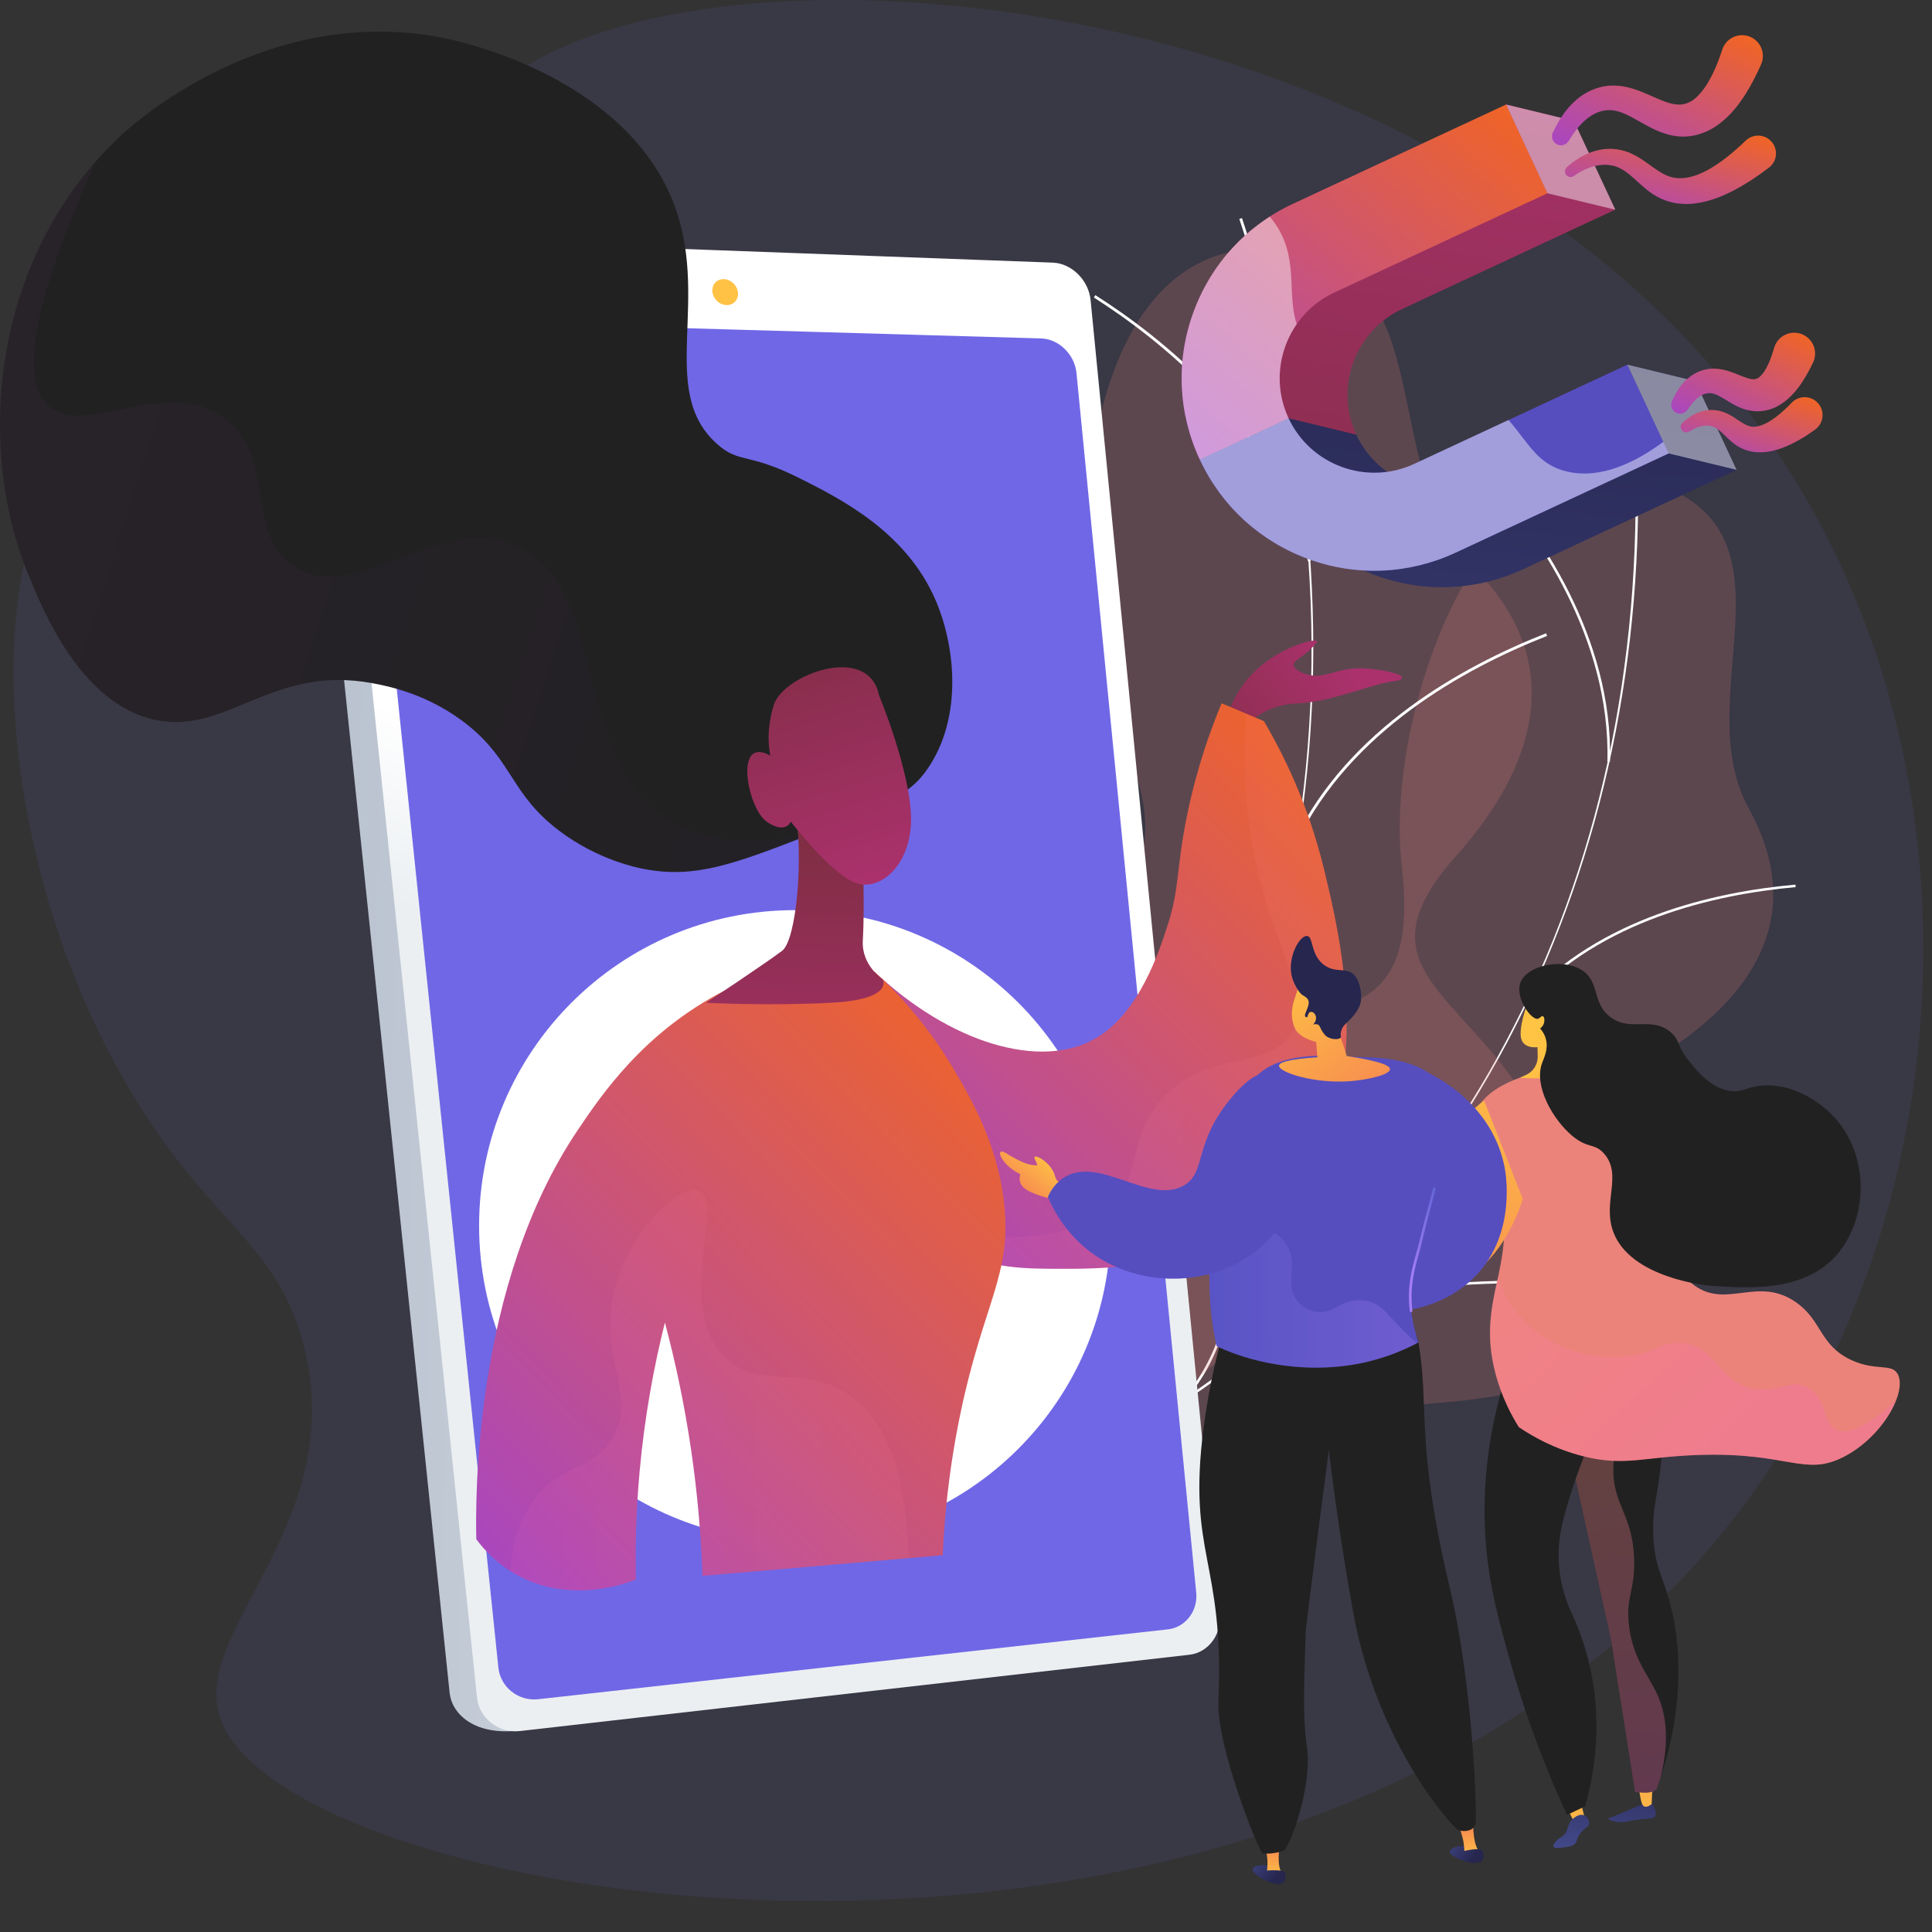 <svg width="47" height="47" viewBox="0 0 47 47" fill="none" xmlns="http://www.w3.org/2000/svg">
<rect x="0" y="0" width="47" height="47" fill="#333333" stroke="none"/>
<path opacity="0.1" d="M11.497 2.779C9.936 5.013 11.765 8.633 9.45 10.311C7.196 11.946 4.427 9.267 2.304 10.673C-0.847 12.761 -0.271 22.313 4.335 28.246C5.72 30.031 6.879 30.725 7.391 32.743C8.492 37.077 4.622 39.656 5.358 41.8C7.015 46.626 32.516 50.676 42.746 36.172C47.525 29.397 48.239 19.616 43.97 12.186C36.258 -1.241 14.998 -2.23 11.497 2.779Z" fill="#7067E6"/>
<path opacity="0.2" d="M29.221 37.597C28.929 37.572 28.317 37.262 28.192 37.115C27.352 36.14 25.66 34.413 25.68 33.052C25.683 32.82 26.711 32.558 26.846 32.34C27.461 32.014 27.694 31.939 28.127 31.344C29.402 29.584 26.179 26.528 29.715 25.247C32.306 24.309 34.564 25.115 34.1 21.053C33.638 16.991 36.541 9.423 40.973 12.074C43.516 13.595 41.161 17.172 42.545 19.672C43.86 22.047 42.919 24.093 40.402 25.664C37.885 27.235 39.314 28.294 40.167 30.57C41.191 33.302 36.945 33.983 34.958 34.13C33.357 34.248 29.363 35.627 29.221 37.597Z" fill="#EB837A"/>
<path d="M26.977 35.201L26.947 35.146C35.366 30.574 40.159 21.506 39.768 10.888L39.83 10.887C40.015 15.919 38.992 20.787 36.869 24.965C34.64 29.358 31.22 32.897 26.977 35.201Z" fill="#FCFDFE"/>
<path d="M40.724 31.657C38.2 30.952 34.038 31.114 31.446 32.018L31.426 31.959C34.028 31.052 38.207 30.888 40.74 31.597L40.724 31.657Z" fill="#FCFDFE"/>
<path d="M28.62 34.283L28.577 34.238C29.593 33.237 30.064 31.761 29.976 29.849C29.911 28.448 29.553 26.852 28.911 25.102L28.969 25.08C29.614 26.835 29.972 28.438 30.038 29.846C30.128 31.777 29.65 33.269 28.62 34.283Z" fill="#FCFDFE"/>
<path d="M37.15 24.36L37.103 24.319C38.921 22.332 41.681 21.7 43.678 21.52L43.683 21.581C41.698 21.761 38.954 22.389 37.15 24.36Z" fill="#FCFDFE"/>
<path d="M39.165 18.536L39.103 18.535C39.188 15.504 37.331 12.918 36.216 11.645L36.263 11.604C37.384 12.883 39.252 15.483 39.165 18.536Z" fill="#FCFDFE"/>
<path opacity="0.2" d="M27.264 36.98C26.947 37.045 26.199 36.905 26.019 36.788C24.823 36.013 22.488 34.706 22.085 33.254C22.017 33.005 23.027 32.409 23.102 32.134C23.652 31.597 23.878 31.445 24.151 30.678C24.959 28.411 20.583 26.167 23.941 23.707C26.4 21.905 29.05 22.059 27.293 17.887C25.537 13.715 26.265 4.772 31.797 6.212C34.971 7.038 33.585 11.568 35.833 13.793C37.969 15.907 37.607 18.372 35.422 20.824C33.237 23.276 35.085 23.959 36.699 26.109C38.638 28.693 34.339 30.736 32.274 31.51C30.614 32.134 26.802 34.843 27.264 36.98Z" fill="#EB837A"/>
<path d="M24.132 35.13L24.084 35.082C31.603 27.607 33.871 16.484 30.149 5.326L30.214 5.305C31.978 10.593 32.406 16.082 31.454 21.182C30.453 26.541 27.921 31.366 24.132 35.13Z" fill="#FCFDFE"/>
<path d="M37.63 27.093C34.729 27.128 30.36 28.595 27.888 30.361L27.848 30.305C30.329 28.531 34.717 27.058 37.63 27.023V27.093Z" fill="#FCFDFE"/>
<path d="M25.591 33.648L25.531 33.614C26.299 32.235 26.339 30.52 25.65 28.518C25.144 27.05 24.268 25.465 23.041 23.807L23.096 23.766C24.326 25.43 25.207 27.02 25.715 28.495C26.411 30.517 26.369 32.25 25.591 33.648Z" fill="#FCFDFE"/>
<path d="M31.561 20.454L31.499 20.424C32.811 17.748 35.548 16.219 37.611 15.406L37.636 15.47C35.585 16.277 32.864 17.798 31.561 20.454Z" fill="#FCFDFE"/>
<path d="M31.888 13.64L31.821 13.657C30.968 10.411 28.189 8.242 26.61 7.238L26.647 7.18C28.236 8.189 31.03 10.371 31.888 13.64Z" fill="#FCFDFE"/>
<path d="M25.825 7.343L28.956 39.208C29.003 39.68 28.676 40.107 28.228 40.157L12.497 42.11C11.519 42.185 10.991 41.691 10.938 41.181L7.348 6.735C7.293 6.214 7.788 5.752 8.788 5.772L24.907 6.438C25.364 6.454 25.777 6.861 25.825 7.343Z" fill="url(#paint0_linear_10675_44578)"/>
<path d="M26.531 7.3L29.668 39.301C29.715 39.775 29.386 40.203 28.937 40.255L12.645 42.112C12.126 42.17 11.657 41.801 11.603 41.289L8.005 6.686C7.95 6.162 8.344 5.75 8.878 5.77L25.61 6.389C26.07 6.406 26.484 6.816 26.531 7.3Z" fill="url(#paint1_linear_10675_44578)"/>
<path d="M26.188 9.077L29.101 38.748C29.144 39.19 28.837 39.59 28.416 39.637L13.092 41.337C12.61 41.39 12.174 41.045 12.124 40.568L8.809 8.639C8.759 8.152 9.123 7.766 9.617 7.78L25.327 8.233C25.758 8.245 26.145 8.625 26.188 9.077Z" fill="#7067E6"/>
<path d="M17.952 7.117C17.97 7.29 17.845 7.427 17.673 7.422C17.501 7.417 17.348 7.27 17.331 7.097C17.312 6.921 17.438 6.785 17.61 6.791C17.782 6.796 17.935 6.941 17.952 7.117Z" fill="url(#paint2_linear_10675_44578)"/>
<path d="M19.338 37.497C23.58 37.497 27.02 34.059 27.02 29.819C27.02 25.578 23.58 22.141 19.338 22.141C15.095 22.141 11.655 25.578 11.655 29.819C11.655 34.059 15.095 37.497 19.338 37.497Z" fill="white"/>
<path d="M30.322 17.65C30.322 17.65 30.751 17.137 31.556 17.113C32.36 17.087 33.457 16.61 33.927 16.569C34.041 16.559 34.098 16.525 34.108 16.485C34.128 16.4 33.605 16.275 33.141 16.26C32.475 16.238 32.2 16.565 31.729 16.385C31.691 16.37 31.471 16.287 31.469 16.173C31.469 16.072 31.646 16.026 31.9 15.771C32 15.671 32.05 15.621 32.038 15.598C31.996 15.521 31.222 15.723 30.636 16.23C30.182 16.622 29.969 17.086 29.87 17.356L30.322 17.65Z" fill="url(#paint3_linear_10675_44578)"/>
<path d="M29.719 17.109C30.061 17.255 30.404 17.398 30.747 17.543C31.21 18.329 31.822 19.548 32.206 21.133C32.62 22.838 33.561 26.726 31.337 29.068C29.641 30.855 26.937 30.866 25.909 30.866C24.958 30.866 24.112 30.873 23.304 30.416C21.536 29.417 20.815 26.703 21.271 23.637C23.115 25.378 25.322 26.039 26.66 25.256C27.713 24.642 28.194 23.158 28.399 22.526C28.705 21.587 28.61 21.148 28.875 19.847C29.12 18.647 29.469 17.705 29.719 17.109Z" fill="url(#paint4_linear_10675_44578)"/>
<g opacity="0.3">
<path opacity="0.3" d="M27.202 29.133C27.763 28.378 27.469 27.507 28.372 26.628C29.515 25.517 30.874 26.046 31.423 25.125C31.872 24.373 31.286 23.484 30.837 22.076C30.49 20.985 30.174 19.425 30.313 17.363C30.456 17.423 30.602 17.485 30.745 17.545C31.207 18.331 31.82 19.55 32.204 21.135C32.618 22.84 33.559 26.728 31.334 29.07C29.639 30.857 26.935 30.868 25.907 30.868C24.956 30.868 24.109 30.875 23.302 30.418C23.078 30.291 22.871 30.138 22.681 29.959C25.535 30.36 26.7 29.812 27.202 29.133Z" fill="url(#paint5_linear_10675_44578)"/>
</g>
<path d="M11.587 37.445C11.567 36.496 11.517 31.26 14.054 27.493C14.635 26.631 15.665 25.103 17.639 24.092C18.408 23.698 19.103 23.495 19.58 23.385C20.142 23.468 20.707 23.552 21.269 23.637C21.808 24.127 22.541 24.898 23.187 25.987C23.596 26.678 24.273 27.819 24.43 29.293C24.614 31.011 23.929 31.689 23.369 34.364C23.065 35.816 22.968 37.032 22.935 37.834C20.985 38.001 19.038 38.169 17.088 38.336C17.058 37.413 16.976 36.386 16.814 35.278C16.646 34.131 16.421 33.092 16.175 32.174C15.913 33.217 15.683 34.436 15.559 35.802C15.474 36.75 15.451 37.629 15.468 38.426C15.231 38.52 13.899 39.018 12.614 38.334C12.113 38.069 11.784 37.711 11.587 37.445Z" fill="url(#paint6_linear_10675_44578)"/>
<path d="M19.681 20.313C21.247 19.706 22.028 19.404 22.469 18.834C23.43 17.589 23.268 15.776 22.758 14.595C22.04 12.937 20.463 12.143 19.466 11.641C18.184 10.995 17.996 11.286 17.455 10.81C15.961 9.499 17.343 7.234 16.34 4.827C15.232 2.171 12.004 1.222 11.18 1.013C6.782 -0.094 3.364 2.913 3.018 3.227C-0.178 6.136 -0.605 10.758 0.664 13.913C1.027 14.815 1.955 17.121 3.771 17.511C5.52 17.886 6.605 16.165 9.059 16.62C9.401 16.683 10.44 16.877 11.397 17.653C12.477 18.528 12.431 19.321 13.6 20.207C14.546 20.924 15.511 21.112 15.704 21.147C16.923 21.369 17.859 21.021 19.681 20.313Z" fill="#212121"/>
<g opacity="0.3">
<path opacity="0.3" d="M2.334 3.922C0.595 7.779 0.572 9.363 1.203 9.892C2.087 10.633 4.043 9.128 5.46 10.176C6.735 11.116 5.942 12.916 7.122 13.752C8.615 14.806 10.614 12.449 12.542 13.263C14.836 14.232 13.83 18.343 16.228 19.904C16.954 20.376 18.073 20.665 19.873 20.239C19.81 20.264 19.747 20.289 19.681 20.314C17.859 21.022 16.923 21.37 15.704 21.148C15.511 21.113 14.546 20.925 13.6 20.208C12.431 19.322 12.476 18.529 11.397 17.654C10.44 16.878 9.402 16.685 9.058 16.621C6.605 16.166 5.519 17.887 3.771 17.512C1.957 17.12 1.027 14.813 0.664 13.912C-0.508 11 -0.233 6.834 2.334 3.922Z" fill="url(#paint7_linear_10675_44578)"/>
</g>
<path d="M20.99 20.846C20.99 20.846 21.037 22.065 20.99 22.884C20.955 23.483 21.474 23.825 21.474 23.825C21.474 23.825 21.759 24.312 20.219 24.394C18.678 24.476 17.18 24.394 17.18 24.394C17.18 24.394 18.685 23.393 19.029 23.128C19.373 22.863 19.558 20.873 19.338 19.613L20.99 20.846Z" fill="url(#paint8_linear_10675_44578)"/>
<path d="M21.384 16.912C21.384 16.912 22.168 18.801 22.163 19.942C22.16 21.083 21.36 21.738 20.754 21.456C20.148 21.174 19.237 19.988 19.237 19.988C19.237 19.988 19.115 20.309 18.65 19.988C18.186 19.668 17.84 17.875 18.743 18.384C18.743 18.384 18.6 17.88 18.823 17.151C19.047 16.42 21.12 15.633 21.384 16.912Z" fill="url(#paint9_linear_10675_44578)"/>
<g opacity="0.3">
<path opacity="0.3" d="M14.875 35.022C15.554 33.956 14.518 33.033 14.958 31.347C15.334 29.907 16.557 28.785 17.006 28.967C17.627 29.217 16.407 31.812 17.634 33.019C18.448 33.819 19.508 33.19 20.601 33.896C21.322 34.361 22.045 35.401 22.102 37.908C20.431 38.051 18.762 38.195 17.091 38.338C17.061 37.416 16.979 36.388 16.817 35.28C16.649 34.133 16.424 33.093 16.178 32.176C15.916 33.219 15.686 34.438 15.562 35.804C15.477 36.752 15.454 37.631 15.471 38.428C15.234 38.522 13.902 39.02 12.617 38.336C12.545 38.298 12.476 38.258 12.413 38.216C12.447 37.664 12.588 37.032 12.997 36.483C13.66 35.594 14.384 35.792 14.875 35.022Z" fill="url(#paint10_linear_10675_44578)"/>
</g>
<path d="M34.11 7.517L39.295 5.1L38.289 2.941L36.638 2.541L33.103 5.357C31.968 5.886 31.109 6.823 30.68 7.997C30.251 9.172 30.308 10.444 30.835 11.577L32.995 10.571C32.459 9.424 32.96 8.052 34.11 7.517Z" fill="url(#paint11_linear_10675_44578)"/>
<path d="M33.478 14.001C34.653 14.429 35.927 14.373 37.06 13.845L42.245 11.43L41.239 9.271L39.588 8.871L36.052 11.687C34.902 12.222 33.53 11.724 32.994 10.574L31.344 10.174L30.833 11.58C31.364 12.711 32.302 13.572 33.478 14.001Z" fill="url(#paint12_linear_10675_44578)"/>
<path d="M31.828 13.6C33.004 14.029 34.277 13.972 35.41 13.445L40.596 11.03L39.589 8.871L34.404 11.287C33.254 11.822 31.882 11.323 31.346 10.174L29.186 11.18C29.714 12.312 30.654 13.171 31.828 13.6Z" fill="#564EBF"/>
<path d="M32.459 7.117L37.645 4.702L36.638 2.543L31.453 4.958C30.318 5.487 29.459 6.425 29.03 7.599C28.601 8.773 28.657 10.046 29.185 11.179L31.344 10.173C30.81 9.024 31.309 7.652 32.459 7.117Z" fill="url(#paint13_linear_10675_44578)"/>
<path opacity="0.45" d="M36.639 2.543C36.689 2.65 37.645 4.702 37.645 4.702L39.296 5.102L38.289 2.943L36.639 2.543Z" fill="white"/>
<path opacity="0.45" d="M39.589 8.871L40.595 11.031L42.246 11.43L41.239 9.271L39.589 8.871Z" fill="white"/>
<path opacity="0.45" d="M38.109 11.468C37.393 11.295 37.19 10.776 36.697 10.217L34.404 11.285C33.254 11.82 31.882 11.321 31.346 10.172C30.988 9.403 31.093 8.536 31.545 7.885C31.291 7.113 31.62 6.235 30.973 5.376C30.944 5.34 30.916 5.305 30.887 5.27C30.035 5.82 29.385 6.627 29.032 7.598C28.603 8.773 28.659 10.045 29.187 11.178C29.716 12.312 30.654 13.171 31.829 13.6C33.004 14.029 34.277 13.972 35.41 13.445L40.596 11.03L40.464 10.748C39.778 11.255 38.932 11.668 38.109 11.468Z" fill="white"/>
<path d="M37.775 3.228C37.882 2.999 38.014 2.772 38.201 2.571C38.294 2.47 38.401 2.375 38.523 2.297C38.647 2.219 38.785 2.157 38.932 2.12C38.969 2.11 39.007 2.105 39.044 2.097C39.082 2.09 39.12 2.087 39.159 2.083C39.236 2.08 39.312 2.08 39.388 2.088C39.538 2.103 39.678 2.142 39.806 2.185C39.935 2.23 40.052 2.28 40.164 2.33C40.275 2.379 40.379 2.425 40.476 2.462C40.574 2.499 40.664 2.524 40.748 2.537C40.83 2.547 40.901 2.547 40.97 2.531C41.038 2.515 41.1 2.489 41.163 2.449C41.225 2.409 41.287 2.354 41.345 2.289C41.375 2.259 41.404 2.22 41.432 2.185C41.445 2.167 41.459 2.147 41.474 2.127C41.487 2.107 41.502 2.088 41.514 2.067C41.539 2.025 41.566 1.985 41.59 1.938L41.627 1.872C41.639 1.848 41.651 1.825 41.662 1.802C41.754 1.615 41.831 1.413 41.899 1.204V1.203C41.988 0.937 42.273 0.794 42.538 0.881C42.804 0.969 42.947 1.254 42.861 1.52C42.856 1.536 42.849 1.553 42.842 1.568C42.737 1.802 42.622 2.035 42.48 2.262C42.462 2.29 42.445 2.319 42.427 2.347L42.368 2.432C42.332 2.489 42.286 2.544 42.245 2.599C42.225 2.627 42.2 2.654 42.176 2.681C42.153 2.707 42.13 2.734 42.105 2.761C42.053 2.812 42.004 2.866 41.946 2.914C41.834 3.013 41.706 3.106 41.559 3.178C41.412 3.249 41.245 3.3 41.078 3.316C40.91 3.335 40.741 3.315 40.591 3.276C40.441 3.236 40.309 3.181 40.189 3.121C39.95 3.003 39.756 2.874 39.569 2.789C39.478 2.746 39.389 2.712 39.304 2.696C39.261 2.686 39.219 2.682 39.177 2.679C39.136 2.677 39.094 2.679 39.05 2.686C38.965 2.697 38.88 2.724 38.798 2.764C38.717 2.804 38.635 2.861 38.56 2.928C38.408 3.061 38.276 3.236 38.163 3.428L38.161 3.43C38.099 3.533 37.967 3.566 37.864 3.505C37.765 3.448 37.73 3.326 37.775 3.228Z" fill="url(#paint14_linear_10675_44578)"/>
<path d="M38.118 4.066C38.203 3.991 38.293 3.921 38.391 3.86C38.49 3.798 38.595 3.743 38.708 3.703C38.822 3.661 38.944 3.633 39.067 3.624C39.099 3.623 39.129 3.621 39.161 3.621C39.192 3.621 39.224 3.621 39.256 3.624C39.319 3.628 39.383 3.639 39.446 3.653C39.51 3.668 39.57 3.688 39.63 3.711C39.688 3.735 39.745 3.763 39.798 3.791C39.905 3.85 40.002 3.916 40.09 3.981C40.179 4.045 40.262 4.106 40.344 4.158C40.384 4.183 40.424 4.207 40.462 4.228C40.501 4.248 40.541 4.267 40.579 4.282C40.656 4.31 40.731 4.328 40.81 4.333C40.888 4.338 40.968 4.333 41.048 4.32C41.212 4.29 41.379 4.225 41.541 4.137C41.868 3.958 42.175 3.701 42.465 3.424L42.47 3.419C42.644 3.254 42.917 3.259 43.084 3.433C43.25 3.606 43.245 3.88 43.071 4.046C43.058 4.058 43.043 4.071 43.029 4.081L42.892 4.182L42.824 4.232C42.801 4.248 42.777 4.263 42.754 4.28L42.612 4.377L42.465 4.468C42.268 4.589 42.063 4.699 41.838 4.789C41.614 4.877 41.37 4.944 41.11 4.961C40.98 4.966 40.845 4.959 40.713 4.932C40.581 4.906 40.451 4.857 40.336 4.797C40.277 4.767 40.222 4.732 40.172 4.697C40.12 4.662 40.074 4.625 40.027 4.587C39.937 4.512 39.855 4.437 39.78 4.368C39.626 4.228 39.488 4.117 39.329 4.058C39.289 4.043 39.249 4.031 39.207 4.025C39.186 4.02 39.166 4.018 39.144 4.015C39.122 4.011 39.101 4.011 39.079 4.01C38.99 4.006 38.9 4.016 38.81 4.036C38.72 4.058 38.63 4.09 38.543 4.132C38.455 4.173 38.37 4.225 38.288 4.282L38.286 4.283C38.224 4.327 38.139 4.31 38.096 4.248C38.056 4.188 38.066 4.112 38.118 4.066Z" fill="url(#paint15_linear_10675_44578)"/>
<path d="M40.674 9.761C40.741 9.61 40.823 9.457 40.946 9.318C41.008 9.248 41.08 9.183 41.165 9.127C41.25 9.07 41.347 9.025 41.45 8.998C41.502 8.983 41.557 8.975 41.612 8.97C41.667 8.966 41.722 8.965 41.774 8.972C41.881 8.98 41.978 9.005 42.066 9.033C42.154 9.062 42.231 9.093 42.303 9.122C42.375 9.15 42.438 9.177 42.497 9.195C42.555 9.213 42.603 9.225 42.644 9.227C42.682 9.228 42.71 9.223 42.734 9.213C42.759 9.203 42.779 9.192 42.802 9.172C42.825 9.153 42.852 9.125 42.879 9.092C42.934 9.025 42.989 8.925 43.036 8.816C43.084 8.706 43.124 8.585 43.161 8.459C43.239 8.191 43.521 8.036 43.79 8.114C44.059 8.193 44.214 8.474 44.136 8.743C44.127 8.77 44.119 8.795 44.107 8.818L44.104 8.825C44.032 8.977 43.95 9.128 43.852 9.278C43.84 9.297 43.827 9.317 43.815 9.335L43.775 9.392C43.748 9.429 43.718 9.467 43.688 9.504C43.673 9.522 43.657 9.54 43.64 9.559C43.623 9.577 43.606 9.595 43.59 9.614C43.553 9.65 43.518 9.685 43.476 9.72C43.396 9.789 43.303 9.854 43.194 9.906C43.086 9.957 42.962 9.992 42.839 10.002C42.714 10.014 42.59 9.997 42.483 9.969C42.377 9.939 42.285 9.899 42.206 9.857C42.049 9.774 41.931 9.69 41.827 9.637C41.776 9.61 41.731 9.59 41.689 9.579C41.647 9.567 41.609 9.56 41.567 9.564C41.525 9.567 41.482 9.575 41.437 9.595C41.392 9.614 41.347 9.642 41.303 9.677C41.215 9.749 41.131 9.849 41.058 9.962L41.055 9.966C40.99 10.066 40.856 10.096 40.754 10.031C40.664 9.971 40.631 9.856 40.674 9.761Z" fill="url(#paint16_linear_10675_44578)"/>
<path d="M40.928 10.286C41.035 10.186 41.16 10.096 41.312 10.036C41.387 10.006 41.468 9.986 41.554 9.977C41.639 9.969 41.727 9.974 41.816 9.992C41.904 10.011 41.986 10.044 42.059 10.082C42.135 10.121 42.198 10.163 42.256 10.203L42.34 10.258C42.366 10.274 42.392 10.291 42.416 10.304C42.442 10.319 42.463 10.329 42.487 10.341C42.508 10.349 42.53 10.36 42.55 10.364C42.57 10.373 42.59 10.373 42.61 10.378C42.62 10.378 42.63 10.38 42.639 10.381C42.648 10.381 42.658 10.381 42.667 10.381C42.705 10.381 42.745 10.374 42.787 10.364C42.872 10.343 42.962 10.303 43.054 10.246C43.238 10.134 43.418 9.972 43.587 9.797L43.588 9.796C43.755 9.622 44.03 9.617 44.204 9.784C44.378 9.951 44.383 10.226 44.216 10.399C44.196 10.419 44.172 10.44 44.151 10.454L44.06 10.518C44.03 10.54 44 10.56 43.969 10.58L43.875 10.64L43.778 10.696C43.647 10.771 43.508 10.841 43.356 10.898C43.204 10.953 43.037 10.997 42.855 11.003C42.764 11.005 42.67 10.998 42.577 10.978C42.553 10.973 42.53 10.967 42.507 10.96C42.483 10.953 42.462 10.945 42.438 10.937C42.395 10.918 42.35 10.9 42.311 10.877C42.27 10.855 42.235 10.83 42.2 10.805C42.166 10.78 42.133 10.755 42.104 10.728C42.074 10.703 42.048 10.678 42.021 10.653L41.949 10.583C41.857 10.493 41.784 10.428 41.702 10.391C41.66 10.374 41.617 10.361 41.567 10.356C41.519 10.351 41.467 10.354 41.415 10.363C41.31 10.381 41.202 10.43 41.1 10.495L41.098 10.496C41.035 10.536 40.95 10.518 40.908 10.454C40.869 10.403 40.881 10.329 40.928 10.286Z" fill="url(#paint17_linear_10675_44578)"/>
<path d="M40.19 43.877C40.303 44.055 40.286 44.139 40.266 44.177C40.211 44.289 40.038 44.209 39.619 44.306C39.57 44.317 39.477 44.341 39.355 44.326C39.252 44.312 39.125 44.272 39.128 44.244C39.128 44.234 39.146 44.227 39.153 44.226C39.268 44.187 39.979 43.879 39.979 43.879L40.19 43.877Z" fill="url(#paint18_linear_10675_44578)"/>
<path d="M40.199 43.459L40.18 43.888C40.18 43.888 40.013 44.036 39.948 43.886C39.901 43.778 39.868 43.477 39.868 43.477L40.199 43.459Z" fill="url(#paint19_linear_10675_44578)"/>
<path d="M38.084 43.904L38.316 44.371L38.57 44.301L38.459 43.857L38.084 43.904Z" fill="url(#paint20_linear_10675_44578)"/>
<path d="M38.426 44.627C38.535 44.465 38.648 44.465 38.66 44.362C38.668 44.28 38.608 44.187 38.53 44.158C38.42 44.118 38.303 44.213 38.276 44.235C38.096 44.382 38.171 44.574 37.999 44.679C37.964 44.7 37.909 44.725 37.854 44.789C37.831 44.815 37.772 44.884 37.792 44.924C37.816 44.971 37.929 44.956 38.039 44.942C38.169 44.925 38.236 44.917 38.295 44.87C38.375 44.805 38.343 44.752 38.426 44.627Z" fill="url(#paint21_linear_10675_44578)"/>
<path d="M40.458 33.221C40.52 34.207 40.473 35.059 40.388 35.76C40.298 36.512 40.218 36.649 40.216 37.164C40.209 38.285 40.583 38.412 40.762 39.663C40.959 41.044 40.688 42.18 40.581 42.614C40.488 42.992 40.381 43.303 40.299 43.518C40.182 43.64 39.984 43.615 39.775 43.591C39.587 42.339 39.386 41.163 39.198 39.911C38.784 38.04 38.37 36.168 37.956 34.297C38.791 33.938 39.625 33.579 40.458 33.221Z" fill="#212121"/>
<path opacity="0.3" d="M39.775 43.594C39.587 42.341 39.386 41.165 39.198 39.914C38.784 38.042 38.37 36.17 37.956 34.299C38.791 33.94 39.625 33.582 40.459 33.225C40.463 33.29 40.466 33.353 40.469 33.416C39.358 34.571 39.196 35.422 39.258 35.987C39.333 36.671 39.74 36.978 39.755 37.979C39.767 38.694 39.563 38.84 39.622 39.48C39.697 40.306 40.092 40.739 40.308 41.202C40.516 41.648 40.635 42.296 40.394 43.255C40.361 43.355 40.328 43.443 40.299 43.522C40.182 43.642 39.984 43.617 39.775 43.594Z" fill="url(#paint22_linear_10675_44578)"/>
<path d="M39.023 34.305C38.487 35.428 38.211 36.299 38.066 36.834C37.978 37.161 37.903 37.5 37.918 37.934C37.934 38.466 38.08 38.891 38.196 39.161C38.362 39.507 38.519 39.912 38.637 40.374C39.017 41.877 38.776 43.183 38.562 43.942C38.415 44.012 38.267 44.082 38.12 44.152C37.687 43.216 37.14 41.882 36.683 40.217C36.434 39.308 36.242 38.594 36.157 37.673C36.068 36.702 36.068 35.153 36.699 33.246C37.472 33.6 38.246 33.953 39.023 34.305Z" fill="#212121"/>
<path d="M37.915 25.93C36.958 26.183 36.234 26.424 35.95 26.962C35.65 27.531 36.241 27.885 36.498 29.051C36.89 30.834 35.914 31.602 36.376 33.391C36.531 33.995 36.782 34.449 36.95 34.718C37.287 34.946 37.818 35.25 38.516 35.426C39.532 35.682 39.999 35.438 41.331 35.395C43.511 35.325 43.891 35.923 44.836 35.45C45.791 34.971 46.411 33.85 46.161 33.418C46.011 33.16 45.63 33.363 45.031 33.083C44.26 32.721 44.33 32.127 43.691 31.68C42.771 31.038 42.015 31.837 41.229 31.278C40.433 30.712 40.208 29.183 40.44 28.24C40.592 27.625 40.537 26.974 40.633 26.347C40.642 26.295 40.644 26.213 40.603 26.123C40.45 25.781 39.799 25.771 39.307 25.77C38.556 25.763 37.993 25.908 37.915 25.93Z" fill="#EB837A"/>
<path opacity="0.3" d="M44.658 34.774C44.339 34.601 44.451 34.02 43.98 33.758C43.543 33.517 43.254 33.91 42.629 33.779C41.827 33.61 41.801 32.856 41.031 32.683C40.479 32.559 40.347 32.916 39.573 32.999C38.8 33.085 37.757 32.856 37.041 32.094C36.737 31.77 36.55 31.412 36.437 31.076C36.29 31.763 36.123 32.429 36.372 33.39C36.527 33.994 36.777 34.447 36.946 34.716C37.283 34.944 37.814 35.248 38.511 35.425C39.528 35.68 39.995 35.437 41.327 35.393C43.506 35.323 43.887 35.922 44.832 35.448C45.442 35.141 45.915 34.574 46.112 34.092C45.312 34.791 44.888 34.9 44.658 34.774Z" fill="url(#paint23_linear_10675_44578)"/>
<path d="M37.202 24.301C37.202 24.301 36.98 24.828 36.993 25.181C37.008 25.535 37.403 25.474 37.403 25.474L37.408 25.697C37.413 25.887 37.305 26.064 37.131 26.146L36.98 26.217C36.98 26.217 38.024 26.344 38.548 25.899L38.386 25.897C38.156 25.895 37.959 25.732 37.916 25.505L37.897 25.41C37.897 25.412 37.976 24.297 37.202 24.301Z" fill="url(#paint24_linear_10675_44578)"/>
<path d="M36.195 30.034L34.616 27.355C34.596 27.322 34.558 27.305 34.521 27.315L32.341 27.841C32.283 27.854 32.256 27.923 32.288 27.973L34.119 30.853C34.141 30.889 34.184 30.904 34.222 30.889L36.137 30.183L36.195 30.034Z" fill="url(#paint25_linear_10675_44578)"/>
<path d="M35.81 29.731L34.531 27.561C34.516 27.534 34.484 27.52 34.455 27.527L32.689 27.953C32.642 27.964 32.62 28.017 32.645 28.059L34.127 30.393C34.146 30.421 34.181 30.433 34.211 30.421L35.761 29.849L35.81 29.731Z" fill="url(#paint26_linear_10675_44578)"/>
<path d="M34.158 27.588L34.056 27.415C34.043 27.391 34.014 27.378 33.986 27.384L33.078 27.595C33.036 27.605 33.014 27.653 33.038 27.69L33.151 27.878C33.166 27.903 33.195 27.915 33.221 27.908L34.118 27.683C34.159 27.673 34.179 27.625 34.158 27.588Z" fill="#D8DEE8"/>
<path d="M32.973 28.344C32.974 28.344 32.976 28.344 32.978 28.344L34.577 27.956C34.597 27.951 34.608 27.931 34.603 27.911C34.598 27.891 34.578 27.879 34.558 27.884L32.959 28.273C32.94 28.278 32.928 28.298 32.933 28.318C32.936 28.336 32.955 28.348 32.973 28.344Z" fill="white"/>
<path d="M33.074 28.502C33.076 28.502 33.078 28.502 33.079 28.5L34.668 28.096C34.688 28.091 34.7 28.071 34.695 28.051C34.69 28.031 34.67 28.02 34.65 28.025L33.061 28.428C33.041 28.433 33.029 28.453 33.034 28.473C33.038 28.492 33.056 28.503 33.074 28.502Z" fill="white"/>
<path d="M33.914 28.668C33.916 28.668 33.917 28.668 33.919 28.667L34.782 28.422C34.802 28.416 34.814 28.395 34.807 28.377C34.802 28.357 34.78 28.345 34.762 28.352L33.899 28.597C33.879 28.602 33.867 28.623 33.874 28.642C33.879 28.66 33.896 28.67 33.914 28.668Z" fill="white"/>
<path d="M33.669 30.149C33.669 30.149 33.282 29.944 33.221 29.777C33.159 29.608 33.134 29.283 33.134 29.283L33.394 29.717C33.394 29.717 33.493 29.677 33.519 29.52C33.546 29.365 33.636 29.495 33.618 29.612C33.601 29.729 33.669 30.149 33.669 30.149Z" fill="url(#paint27_linear_10675_44578)"/>
<path d="M36.102 26.771C35.925 26.908 35.659 27.143 35.442 27.5C34.825 28.515 35.217 29.477 34.66 29.896C34.499 30.016 34.209 30.131 33.648 29.999L33.453 30.133C33.453 30.133 33.343 31.449 34.913 31.322C36.482 31.195 37.044 29.165 37.044 29.165L36.102 26.771Z" fill="url(#paint28_linear_10675_44578)"/>
<path d="M37.407 24.785C37.46 24.777 37.497 24.705 37.535 24.722C37.575 24.738 37.58 24.837 37.554 24.909C37.532 24.967 37.49 25.004 37.467 25.02C37.514 25.074 37.574 25.157 37.605 25.269C37.675 25.519 37.559 25.736 37.514 25.861C37.308 26.423 37.781 27.242 38.251 27.634C38.635 27.953 38.787 27.798 39.022 28.064C39.481 28.585 38.972 29.249 39.251 29.98C39.675 31.09 41.508 31.269 41.584 31.276C41.614 31.279 41.634 31.279 41.666 31.282C42.486 31.337 43.729 31.422 44.532 30.682C45.133 30.128 45.351 29.237 45.234 28.482C45.204 28.283 45.074 27.529 44.4 26.965C44.293 26.875 43.659 26.346 42.871 26.41C42.454 26.443 42.384 26.598 42.057 26.535C41.609 26.45 41.306 26.078 41.117 25.848C40.77 25.422 40.885 25.316 40.645 25.112C40.174 24.715 39.697 25.102 39.201 24.76C38.712 24.421 38.941 23.883 38.472 23.594C37.988 23.297 37.133 23.492 36.985 23.911C36.856 24.273 37.245 24.812 37.407 24.785Z" fill="#212121"/>
<path d="M34.499 25.988C34.608 26.028 36.25 26.669 36.599 28.375C36.627 28.514 36.901 29.98 35.911 31.026C34.801 32.197 32.648 32.184 31.787 31.216C31.587 30.991 31.48 30.739 31.42 30.529L31.64 29.93C31.912 29.596 32.286 29.516 32.485 29.465C32.977 29.34 33.349 29.556 33.63 29.318C33.785 29.186 33.815 28.996 33.842 28.827C33.932 28.252 33.605 27.9 33.58 27.546C33.559 27.281 33.463 26.701 33.807 26.32C34.025 26.077 34.329 26.01 34.499 25.988Z" fill="#564EBF"/>
<path d="M35.268 45.041C35.287 44.936 35.625 44.837 35.796 44.978C35.879 45.048 35.937 45.188 35.891 45.253C35.874 45.276 35.946 45.316 35.877 45.318C35.647 45.323 35.25 45.146 35.268 45.041Z" fill="url(#paint29_linear_10675_44578)"/>
<path d="M35.625 45.076L35.974 45.025C35.81 44.831 35.837 44.209 35.837 44.209L35.465 44.294C35.465 44.294 35.508 44.464 35.582 44.714C35.608 44.801 35.62 44.936 35.625 45.076Z" fill="url(#paint30_linear_10675_44578)"/>
<path d="M35.594 45.034C35.594 45.034 36.014 44.934 36.061 45.018C36.108 45.101 36.145 45.325 35.877 45.319C35.609 45.313 35.57 45.104 35.594 45.034Z" fill="url(#paint31_linear_10675_44578)"/>
<path d="M30.472 45.467C30.505 45.365 30.854 45.316 31.003 45.478C31.076 45.558 31.114 45.707 31.058 45.763C31.038 45.783 31.103 45.835 31.034 45.827C30.807 45.798 30.439 45.568 30.472 45.467Z" fill="url(#paint32_linear_10675_44578)"/>
<path d="M30.819 45.552L31.173 45.55C31.038 45.335 31.151 44.725 31.151 44.725L30.77 44.758C30.77 44.758 30.791 44.933 30.827 45.192C30.841 45.277 30.834 45.412 30.819 45.552Z" fill="url(#paint33_linear_10675_44578)"/>
<path d="M29.813 32.208C29.653 32.748 29.426 33.623 29.282 34.717C28.875 37.84 29.788 37.933 29.641 41.391C29.594 42.495 30.622 45.032 30.713 45.087C30.756 45.091 30.803 45.094 30.853 45.093C30.941 45.089 31.065 45.074 31.208 45.031C31.369 45.002 31.934 43.434 31.794 42.507C31.696 41.85 31.717 41.144 31.762 39.731C31.769 39.503 32.327 35.277 32.327 35.277C32.515 36.839 32.729 38.165 32.914 39.192C33.507 42.495 35.376 44.485 35.472 44.517C35.491 44.525 35.666 44.587 35.808 44.492C35.871 44.45 35.891 44.395 35.891 44.395C35.941 44.357 35.855 41.094 35.272 38.642C34.426 35.084 34.778 34.246 34.508 32.657C34.273 31.28 29.813 32.208 29.813 32.208Z" fill="#212121"/>
<path d="M29.597 32.745C30.093 32.995 31.366 33.439 32.878 33.204C33.549 33.099 34.088 32.877 34.474 32.673C34.485 32.667 34.497 32.662 34.509 32.655C34.108 31.469 34.412 30.832 34.552 30.243C34.754 29.405 34.757 29.469 34.924 28.803C35.198 27.706 35.236 26.586 35.041 26.358C34.515 25.744 33.574 25.727 33.087 25.716C32.541 25.704 31.286 25.52 30.6 26.146C30.588 26.156 30.73 26.231 30.66 26.313C30.597 26.39 30.376 26.656 30.178 27.015C30.034 27.275 29.904 27.579 29.775 28.031C29.547 28.828 29.485 29.506 29.463 29.801C29.457 29.898 29.452 29.993 29.445 30.084C29.365 31.551 29.485 32.258 29.597 32.745Z" fill="#564EBF"/>
<path d="M30.794 45.507C30.794 45.507 31.225 45.467 31.258 45.556C31.292 45.644 31.298 45.871 31.033 45.827C30.771 45.784 30.762 45.574 30.794 45.507Z" fill="url(#paint34_linear_10675_44578)"/>
<path d="M31.511 25.032C31.361 24.737 31.456 24.417 31.478 24.346C31.568 24.056 31.596 24.013 31.654 23.954L31.736 23.878C31.736 23.878 31.741 23.875 31.746 23.871C31.803 23.838 32.007 23.789 32.05 23.791C32.188 23.793 32.439 24.306 32.552 25.082C32.564 25.11 32.576 25.139 32.586 25.167C32.654 25.346 32.713 25.521 32.761 25.691C33.691 25.829 33.814 25.946 33.814 26.011C33.814 26.145 33.272 26.267 32.868 26.3C31.985 26.373 31.102 26.086 31.115 25.923C31.122 25.853 31.301 25.771 32.048 25.721C32.038 25.598 32.028 25.474 32.02 25.351C31.963 25.331 31.623 25.251 31.511 25.032Z" fill="url(#paint35_linear_10675_44578)"/>
<path d="M31.418 23.716C31.466 23.953 31.628 24.185 31.695 24.213C31.703 24.216 31.752 24.241 31.8 24.29C31.807 24.296 31.813 24.305 31.818 24.315C31.9 24.453 31.698 24.678 31.757 24.735C31.8 24.777 31.949 24.68 31.977 24.718C32.004 24.755 31.885 24.863 31.915 24.907C31.939 24.94 32.014 24.89 32.077 24.935C32.109 24.957 32.105 24.98 32.149 25.059C32.174 25.102 32.206 25.15 32.229 25.175C32.339 25.299 32.581 25.302 32.616 25.239C32.626 25.22 32.613 25.21 32.614 25.155C32.614 25.155 32.616 25.105 32.64 25.042C32.671 24.952 32.776 24.872 32.877 24.765C33.062 24.565 33.095 24.42 33.103 24.371C33.107 24.355 33.109 24.341 33.109 24.331C33.13 24.145 33.078 23.888 32.968 23.746C32.783 23.507 32.511 23.692 32.216 23.479C31.873 23.232 31.959 22.785 31.797 22.77C31.616 22.752 31.329 23.277 31.418 23.716Z" fill="#26264F"/>
<path d="M31.832 24.662C31.873 24.57 31.992 24.625 32.012 24.729C32.034 24.832 31.955 24.959 31.854 24.959C31.752 24.959 31.775 24.785 31.832 24.662Z" fill="url(#paint36_linear_10675_44578)"/>
<path d="M34.328 31.922C34.33 31.922 34.33 31.922 34.331 31.922C34.348 31.92 34.362 31.904 34.36 31.887C34.291 31.311 34.408 30.891 34.512 30.519C34.537 30.429 34.562 30.34 34.582 30.254C34.695 29.78 34.747 29.596 34.799 29.401C34.834 29.275 34.869 29.143 34.926 28.924C34.931 28.908 34.919 28.889 34.902 28.886C34.886 28.881 34.867 28.893 34.864 28.909C34.809 29.128 34.772 29.258 34.739 29.385C34.685 29.58 34.635 29.763 34.52 30.239C34.5 30.326 34.475 30.412 34.45 30.502C34.345 30.879 34.226 31.306 34.297 31.893C34.298 31.91 34.312 31.922 34.328 31.922Z" fill="url(#paint37_linear_10675_44578)"/>
<path opacity="0.3" d="M29.597 32.747C30.093 32.997 31.366 33.441 32.879 33.206C33.549 33.101 34.089 32.879 34.474 32.675C34.297 32.54 34.08 32.313 33.72 31.927C33.282 31.459 32.777 31.638 32.478 31.818C32.264 31.947 31.997 31.951 31.777 31.833C31.557 31.713 31.418 31.486 31.41 31.238C31.405 31.122 31.41 30.992 31.423 30.844C31.518 29.773 30.035 29.691 30.035 29.691C29.824 29.584 29.627 29.761 29.449 30.088C29.365 31.553 29.485 32.26 29.597 32.747Z" fill="url(#paint38_linear_10675_44578)"/>
<path d="M24.377 28.014C24.437 28.019 24.508 28.079 24.56 28.107C24.632 28.147 24.705 28.188 24.779 28.226C24.921 28.299 25.073 28.353 25.234 28.349C25.229 28.326 25.221 28.303 25.213 28.281C25.184 28.218 25.148 28.161 25.169 28.142C25.199 28.114 25.336 28.171 25.463 28.291C25.515 28.339 25.563 28.398 25.603 28.464C25.668 28.573 25.658 28.633 25.712 28.716C25.792 28.788 25.852 28.803 25.852 28.803V28.826L25.844 28.855C25.915 28.908 25.995 28.94 26.059 28.962C25.947 28.991 25.839 29.023 25.728 29.055L25.652 29.183C25.652 29.183 25.231 29.098 24.977 28.947C24.859 28.875 24.817 28.786 24.807 28.713C24.8 28.665 24.807 28.621 24.812 28.595C24.817 28.575 24.822 28.563 24.822 28.563C24.822 28.563 24.475 28.421 24.337 28.112C24.322 28.064 24.318 28.009 24.377 28.014Z" fill="url(#paint39_linear_10675_44578)"/>
<path d="M25.846 28.672C25.649 28.81 25.545 28.999 25.49 29.119C25.637 29.457 25.971 30.088 26.655 30.548C27.777 31.304 29.412 31.319 30.546 30.44C31.901 29.391 32.114 27.396 31.537 26.547C31.47 26.448 31.252 26.128 30.916 26.093C30.704 26.071 30.415 26.16 29.963 26.697C29.02 27.816 29.361 28.508 28.802 28.838C27.96 29.331 26.7 28.064 25.846 28.672Z" fill="#564EBF"/>
<defs>
<linearGradient id="paint0_linear_10675_44578" x1="6.998" y1="23.874" x2="29.258" y2="24.318" gradientUnits="userSpaceOnUse">
<stop stop-color="#B7C0CE"/>
<stop offset="1" stop-color="#EBEFF2"/>
</linearGradient>
<linearGradient id="paint1_linear_10675_44578" x1="16.424" y1="29.288" x2="19.581" y2="21.039" gradientUnits="userSpaceOnUse">
<stop offset="0.494" stop-color="#EBEFF2"/>
<stop offset="1" stop-color="white"/>
</linearGradient>
<linearGradient id="paint2_linear_10675_44578" x1="18.129" y1="5.864" x2="-1.444" y2="55.82" gradientUnits="userSpaceOnUse">
<stop stop-color="#FFC444"/>
<stop offset="0.996" stop-color="#F36F56"/>
</linearGradient>
<linearGradient id="paint3_linear_10675_44578" x1="32.748" y1="16.075" x2="28.162" y2="19.615" gradientUnits="userSpaceOnUse">
<stop stop-color="#AB316D"/>
<stop offset="1" stop-color="#792D3D"/>
</linearGradient>
<linearGradient id="paint4_linear_10675_44578" x1="31.386" y1="16.314" x2="19.459" y2="27.892" gradientUnits="userSpaceOnUse">
<stop stop-color="#F26522"/>
<stop offset="1" stop-color="#AB47BC"/>
</linearGradient>
<linearGradient id="paint5_linear_10675_44578" x1="32.759" y1="24.115" x2="21.136" y2="24.115" gradientUnits="userSpaceOnUse">
<stop stop-color="#FF9085"/>
<stop offset="1" stop-color="#FB6FBB"/>
</linearGradient>
<linearGradient id="paint6_linear_10675_44578" x1="22.937" y1="22.499" x2="9.67" y2="35.325" gradientUnits="userSpaceOnUse">
<stop stop-color="#F26522"/>
<stop offset="1" stop-color="#AB47BC"/>
</linearGradient>
<linearGradient id="paint7_linear_10675_44578" x1="23.174" y1="17.249" x2="-0.302" y2="9.627" gradientUnits="userSpaceOnUse">
<stop stop-color="#311944"/>
<stop offset="1" stop-color="#6B3976"/>
</linearGradient>
<linearGradient id="paint8_linear_10675_44578" x1="19.238" y1="27.376" x2="19.488" y2="19.295" gradientUnits="userSpaceOnUse">
<stop stop-color="#AB316D"/>
<stop offset="1" stop-color="#792D3D"/>
</linearGradient>
<linearGradient id="paint9_linear_10675_44578" x1="20.915" y1="21.58" x2="18.629" y2="14.093" gradientUnits="userSpaceOnUse">
<stop stop-color="#AB316D"/>
<stop offset="1" stop-color="#792D3D"/>
</linearGradient>
<linearGradient id="paint10_linear_10675_44578" x1="24.462" y1="33.819" x2="11.583" y2="33.819" gradientUnits="userSpaceOnUse">
<stop stop-color="#FF9085"/>
<stop offset="1" stop-color="#FB6FBB"/>
</linearGradient>
<linearGradient id="paint11_linear_10675_44578" x1="36.027" y1="0.039" x2="32.792" y2="19.556" gradientUnits="userSpaceOnUse">
<stop stop-color="#AB316D"/>
<stop offset="1" stop-color="#792D3D"/>
</linearGradient>
<linearGradient id="paint12_linear_10675_44578" x1="36.899" y1="7.061" x2="35.26" y2="27.383" gradientUnits="userSpaceOnUse">
<stop offset="0.004" stop-color="#26264F"/>
<stop offset="1" stop-color="#444B8C"/>
</linearGradient>
<linearGradient id="paint13_linear_10675_44578" x1="36.592" y1="2.043" x2="29.207" y2="10.788" gradientUnits="userSpaceOnUse">
<stop stop-color="#F26522"/>
<stop offset="1" stop-color="#AB47BC"/>
</linearGradient>
<linearGradient id="paint14_linear_10675_44578" x1="42.279" y1="0.7" x2="40.527" y2="4.553" gradientUnits="userSpaceOnUse">
<stop stop-color="#F26522"/>
<stop offset="1" stop-color="#AB47BC"/>
</linearGradient>
<linearGradient id="paint15_linear_10675_44578" x1="42.597" y1="3.203" x2="41.844" y2="5.875" gradientUnits="userSpaceOnUse">
<stop stop-color="#F26522"/>
<stop offset="1" stop-color="#AB47BC"/>
</linearGradient>
<linearGradient id="paint16_linear_10675_44578" x1="43.742" y1="7.98" x2="42.39" y2="10.737" gradientUnits="userSpaceOnUse">
<stop stop-color="#F26522"/>
<stop offset="1" stop-color="#AB47BC"/>
</linearGradient>
<linearGradient id="paint17_linear_10675_44578" x1="43.929" y1="9.585" x2="43.223" y2="11.673" gradientUnits="userSpaceOnUse">
<stop stop-color="#F26522"/>
<stop offset="1" stop-color="#AB47BC"/>
</linearGradient>
<linearGradient id="paint18_linear_10675_44578" x1="39.492" y1="45.428" x2="40.02" y2="42.342" gradientUnits="userSpaceOnUse">
<stop stop-color="#444B8C"/>
<stop offset="0.996" stop-color="#26264F"/>
</linearGradient>
<linearGradient id="paint19_linear_10675_44578" x1="40.196" y1="44.754" x2="39.597" y2="39.977" gradientUnits="userSpaceOnUse">
<stop stop-color="#FFC444"/>
<stop offset="0.996" stop-color="#F36F56"/>
</linearGradient>
<linearGradient id="paint20_linear_10675_44578" x1="38.436" y1="44.974" x2="37.837" y2="40.197" gradientUnits="userSpaceOnUse">
<stop stop-color="#FFC444"/>
<stop offset="0.996" stop-color="#F36F56"/>
</linearGradient>
<linearGradient id="paint21_linear_10675_44578" x1="38.127" y1="45.195" x2="38.655" y2="42.109" gradientUnits="userSpaceOnUse">
<stop stop-color="#444B8C"/>
<stop offset="0.996" stop-color="#26264F"/>
</linearGradient>
<linearGradient id="paint22_linear_10675_44578" x1="39.316" y1="34.394" x2="40.992" y2="44.21" gradientUnits="userSpaceOnUse">
<stop stop-color="#FF9085"/>
<stop offset="1" stop-color="#FB6FBB"/>
</linearGradient>
<linearGradient id="paint23_linear_10675_44578" x1="35.04" y1="27.471" x2="42.054" y2="34.971" gradientUnits="userSpaceOnUse">
<stop stop-color="#FF9085"/>
<stop offset="1" stop-color="#FB6FBB"/>
</linearGradient>
<linearGradient id="paint24_linear_10675_44578" x1="37.054" y1="25.027" x2="38.291" y2="26.562" gradientUnits="userSpaceOnUse">
<stop stop-color="#FFC444"/>
<stop offset="0.463" stop-color="#FFC244"/>
<stop offset="0.63" stop-color="#FEBB46"/>
<stop offset="0.749" stop-color="#FCB048"/>
<stop offset="0.845" stop-color="#FA9F4C"/>
<stop offset="0.926" stop-color="#F78951"/>
<stop offset="0.996" stop-color="#F36F56"/>
</linearGradient>
<linearGradient id="paint25_linear_10675_44578" x1="33.544" y1="28.083" x2="36.038" y2="31.178" gradientUnits="userSpaceOnUse">
<stop stop-color="#444B8C"/>
<stop offset="0.996" stop-color="#26264F"/>
</linearGradient>
<linearGradient id="paint26_linear_10675_44578" x1="33.758" y1="28.143" x2="35.928" y2="31.313" gradientUnits="userSpaceOnUse">
<stop stop-color="#FFC444"/>
<stop offset="0.996" stop-color="#F36F56"/>
</linearGradient>
<linearGradient id="paint27_linear_10675_44578" x1="33.271" y1="29.465" x2="33.869" y2="30.207" gradientUnits="userSpaceOnUse">
<stop stop-color="#311944"/>
<stop offset="1" stop-color="#893976"/>
</linearGradient>
<linearGradient id="paint28_linear_10675_44578" x1="37.474" y1="25.511" x2="32.616" y2="34.727" gradientUnits="userSpaceOnUse">
<stop stop-color="#FFC444"/>
<stop offset="0.996" stop-color="#F36F56"/>
</linearGradient>
<linearGradient id="paint29_linear_10675_44578" x1="35.077" y1="44.739" x2="35.829" y2="45.231" gradientUnits="userSpaceOnUse">
<stop stop-color="#444B8C"/>
<stop offset="0.996" stop-color="#26264F"/>
</linearGradient>
<linearGradient id="paint30_linear_10675_44578" x1="35.805" y1="45.234" x2="35.633" y2="44.077" gradientUnits="userSpaceOnUse">
<stop stop-color="#FFC444"/>
<stop offset="0.996" stop-color="#F36F56"/>
</linearGradient>
<linearGradient id="paint31_linear_10675_44578" x1="35.133" y1="44.654" x2="35.885" y2="45.146" gradientUnits="userSpaceOnUse">
<stop stop-color="#444B8C"/>
<stop offset="0.996" stop-color="#26264F"/>
</linearGradient>
<linearGradient id="paint32_linear_10675_44578" x1="30.325" y1="45.141" x2="31" y2="45.734" gradientUnits="userSpaceOnUse">
<stop stop-color="#444B8C"/>
<stop offset="0.996" stop-color="#26264F"/>
</linearGradient>
<linearGradient id="paint33_linear_10675_44578" x1="30.976" y1="45.734" x2="30.968" y2="44.564" gradientUnits="userSpaceOnUse">
<stop stop-color="#FFC444"/>
<stop offset="0.996" stop-color="#F36F56"/>
</linearGradient>
<linearGradient id="paint34_linear_10675_44578" x1="30.392" y1="45.065" x2="31.068" y2="45.658" gradientUnits="userSpaceOnUse">
<stop stop-color="#444B8C"/>
<stop offset="0.996" stop-color="#26264F"/>
</linearGradient>
<linearGradient id="paint35_linear_10675_44578" x1="30.895" y1="23.713" x2="34.236" y2="28.509" gradientUnits="userSpaceOnUse">
<stop stop-color="#FFC444"/>
<stop offset="0.996" stop-color="#F36F56"/>
</linearGradient>
<linearGradient id="paint36_linear_10675_44578" x1="31.056" y1="23.599" x2="34.397" y2="28.396" gradientUnits="userSpaceOnUse">
<stop stop-color="#FFC444"/>
<stop offset="0.996" stop-color="#F36F56"/>
</linearGradient>
<linearGradient id="paint37_linear_10675_44578" x1="34.937" y1="30.4" x2="34.268" y2="30.405" gradientUnits="userSpaceOnUse">
<stop offset="0.004" stop-color="#6165D7"/>
<stop offset="1" stop-color="#AA80F9"/>
</linearGradient>
<linearGradient id="paint38_linear_10675_44578" x1="34.464" y1="31.443" x2="29.423" y2="31.477" gradientUnits="userSpaceOnUse">
<stop stop-color="#AA80F9"/>
<stop offset="0.996" stop-color="#6165D7"/>
</linearGradient>
<linearGradient id="paint39_linear_10675_44578" x1="25.507" y1="28.101" x2="24.511" y2="29.372" gradientUnits="userSpaceOnUse">
<stop stop-color="#FFC444"/>
<stop offset="0.996" stop-color="#F36F56"/>
</linearGradient>
</defs>
</svg>
